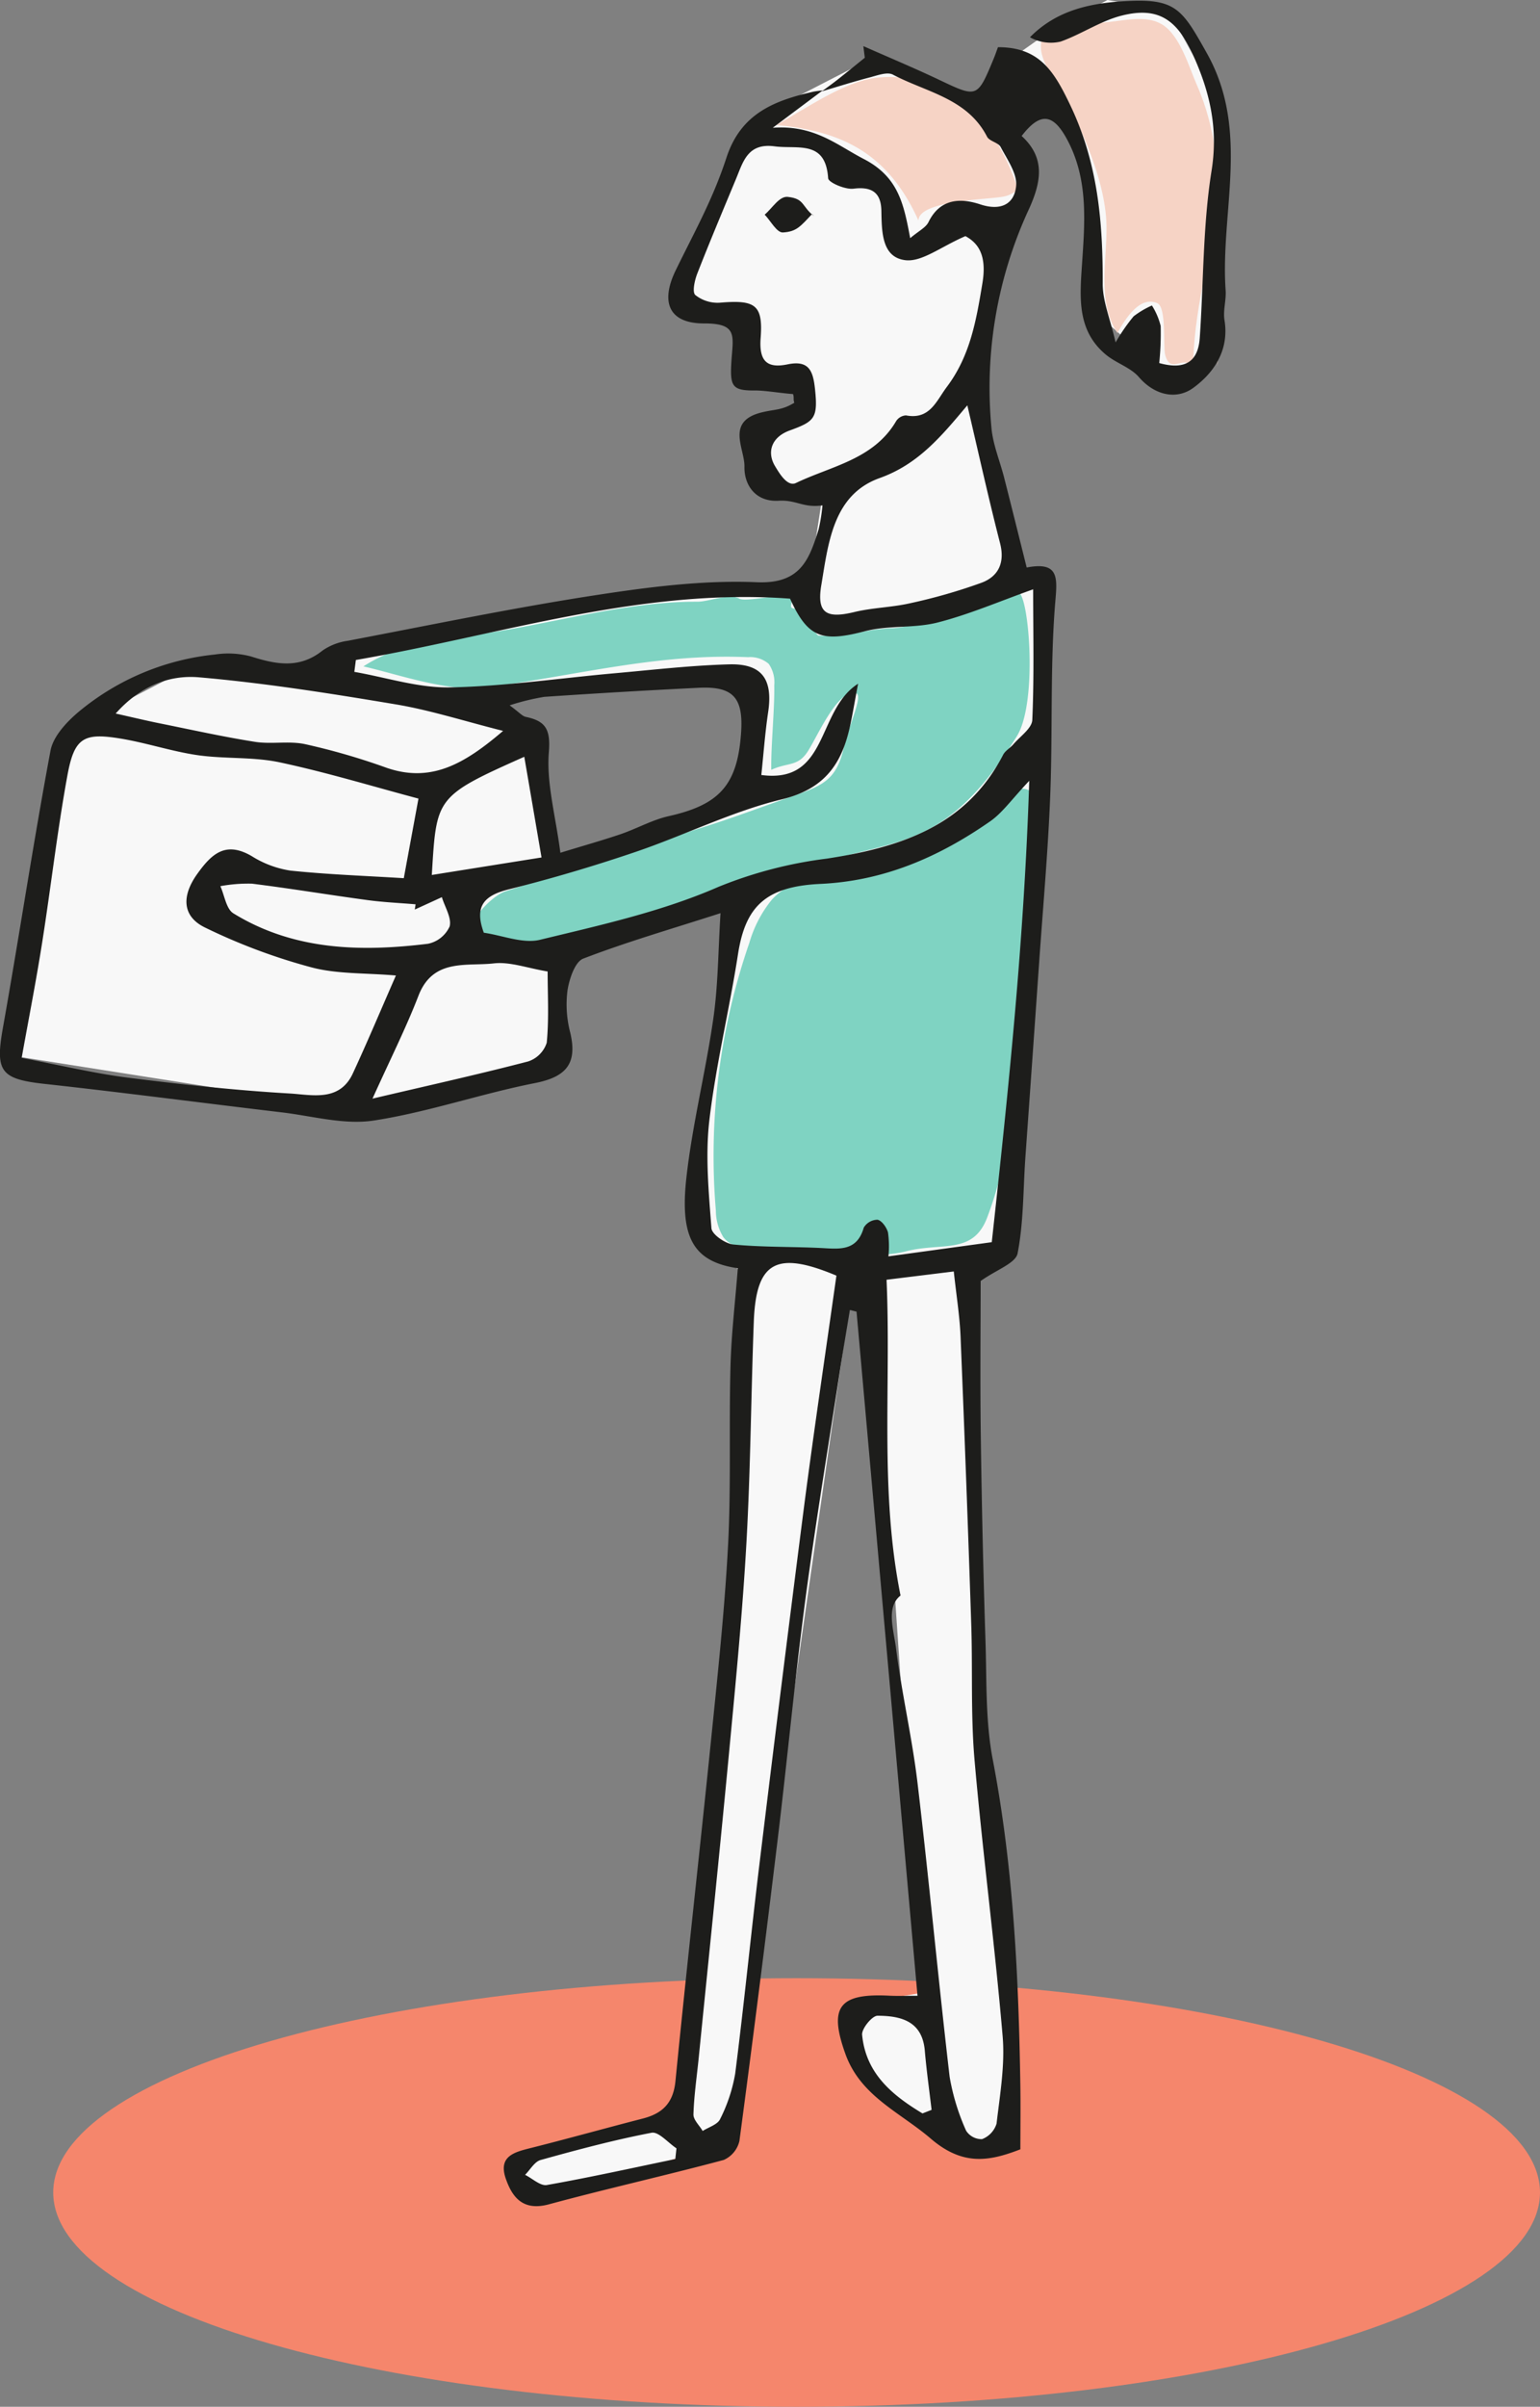 <svg xmlns="http://www.w3.org/2000/svg" width="223.169" height="348.648" viewBox="0 0 223.169 348.648">
  <rect x="0" y="0" width="223.169" height="348.648" fill="#808080" stroke="none"/>
  <g id="Group_140" data-name="Group 140" transform="translate(-8.069 -3.853)">
    <g id="Sirkel" transform="translate(15.783 290.415)">
      <path id="Path_751" data-name="Path 751" d="M232.421,365.435c0,17.147-48.23,31.043-107.729,31.043s-107.726-13.9-107.726-31.043,48.23-31.043,107.726-31.043,107.729,13.9,107.729,31.043" transform="translate(-16.967 -334.392)" fill="#f5866c"/>
    </g>
    <g id="Hvitt_fyll" data-name="Hvitt fyll" transform="translate(10.187 3.853)">
      <path id="Path_752" data-name="Path 752" d="M180.8,58.437l3.075-5L185.8,20,177.724,5.39l-8.841-1.538-8.457,4.613-6.535,4.613L151.2,19.613l-16.529-7.3-12.685,6.535-6.919,6.535-8.457,21.526,8.841,1.922,1.538,9.226,7.3,1.538-.769,5-5.954,2.879,2.691,7.3,7.492-.188-2.306,14.991-34.6,1.538L55.1,98.8l-2.691,3.075L38.573,99.183,18.584,109.562l-8.072,47.281,48.818,7.688,28.445-6.15,2.306-16.529,3.46-14.223-5,1.922L85.085,111.1l-6.919-6.919,36.518-1.922,3.844,8.457-3.844,9.226L82.009,131.088,84.7,142.236l31.9-9.226-8.072,47.665,5.766,6.15,2.691,2.306-8.841,123.391-5.382-.769-19.6,4.613.384,4.613,4.228,1.153,24.217-7.3,3.46-10.379,16.529-114.935,3.075.769,6.919,102.25-9.226,1.538v6.15l4.613,8.457,12.685,6.535,5-1.538-3.46-41.9-2.306-28.83.384-56.891,5.382-2.306,3.075-67.269,1.153-29.6h-3.46l-6.15-28.061,5-21.526,2.691-8.841-3.844-5.382,6.535-5.766,5,8.457,3.075,24.217,6.535,5.766Z" transform="translate(-10.512 -3.853)" fill="#f8f8f8"/>
    </g>
    <g id="Illustrasjon" transform="translate(8.069 3.949)">
      <path id="Path_753" data-name="Path 753" d="M151.225,147.56c-5.414.558-11.627-.027-15.462,4.187a17.691,17.691,0,0,0-3.226,6.2,94.477,94.477,0,0,0-4.859,38.807,7.366,7.366,0,0,0,1.071,3.827c1.169,1.561,3.248,1.757,5.091,1.834q7.864.325,15.727.645a17.547,17.547,0,0,0,5.431-.342c5.283-1.467,9.893.561,11.988-4.938,5.053-13.241,6.507-35.353,7.311-49.67.353-6.3,1.784-15.31-4.861-11.593-5.78,3.23-11.524,10.358-18.21,11.047" transform="translate(-23.938 -21.483)" fill="#7fd3c2"/>
      <path id="Path_754" data-name="Path 754" d="M131.378,105.179c-1.354-.068.212-1.11-1.009-1.73-.986-.5-6.093.818-7.064.288-1.522-.828-4.37.436-6.081.433-10.866-.022-21.34,3.353-32.118,4.757-5.711.744-11.39,1.441-16.289,4.612,5.578,1.3,12.356,3.781,18.019,3.027,13.013-1.727,24.608-4.93,37.713-4.359a4.109,4.109,0,0,1,3,.967,4.673,4.673,0,0,1,.805,3.1c.068,3.4-.5,8.857-.433,12.253,2.434-1.129,3.865-.407,5.334-2.74s4.33-9.008,6.919-8.36c1.153.288-1.078,4.727-1.73,7.784-1.079,5.054-3.358,5.688-8.072,7.352-4.9,1.73-8.675,3.164-13.406,4.613l-27.533,8.937c-2.156.66-6.418,5.284-4.245,6.2C96.494,157.072,121,145.4,139.45,140.784c9.227-2.307,15.424-3.171,24.073-17.154,2.988-4.829,1.771-19.966.288-20.757-2.162-1.153-13.257,4.91-18.157,5.121-5.556.245-5.407,1.366-10.961,1.078" transform="translate(-16.151 -17.104)" fill="#7fd3c2"/>
      <path id="Path_755" data-name="Path 755" d="M207.665,57.393c-1.225-13.657,2.674-27.956-2.988-40.766-1.128-2.552-2.444-7.218-5.043-8.8-2.955-1.795-7.034.023-10.648-.235-2.167-.156-4.7-.191-6.089,1.24-1.6,1.647-.653,4.129.518,6.019,3.808,6.153,8.022,15.141,8.147,22.094.092,5.086-1.4,11.17,1.586,15.568,1.195-2.159,3.265-5.4,5.766-4.324,1.385.595.815,6.2,1.153,7.5.853,3.222,3.182-.772,4.031,2.45.068-9.536,2.484-14.977,3.032-24.505" transform="translate(-31.216 -4.372)" fill="#f6d3c5"/>
      <path id="Path_756" data-name="Path 756" d="M157.568,17.05a16.794,16.794,0,0,0-4.469-.289c-4.939.235-10.763,4.44-15.28,6.919,9.223.848,16.121,3.853,20.614,13.838.023-2.9,9.921-3.027,12.253-3.459,2.078-.379,1.986-1.748,2.595.288-4.18-13.982-11.526-15.676-15.622-16.733" transform="translate(-25.332 -5.663)" fill="#f6d3c5"/>
      <path id="Path_757" data-name="Path 757" d="M127.162,17.107c.747-.554,1.511-1.095,2.245-1.674,1.338-1.052,2.658-2.13,3.985-3.2-.07-.56-.141-1.123-.209-1.685,3.66,1.623,7.365,3.166,10.983,4.884,5.5,2.614,5.528,2.649,7.862-2.966.272-.655.5-1.329.661-1.761,6.052-.016,8.164,3.544,10.513,8.477,3.99,8.382,4.694,16.91,4.666,25.83-.005,2.457,1.049,4.922,1.867,8.461a27.054,27.054,0,0,1,2.612-3.781A12.932,12.932,0,0,1,175,48.123a10.054,10.054,0,0,1,1.269,2.968,41.662,41.662,0,0,1-.21,5.371c3.974,1.1,5.651-.407,5.876-3.675.557-8.069.438-16.235,1.707-24.185.989-6.194-.266-11.483-2.74-16.9-2.3-5.044-5.045-6.9-10.292-5.572-3.066.775-5.824,2.694-8.841,3.764a6.18,6.18,0,0,1-4.443-.63c3.848-3.908,8.68-4.919,13.648-5.223,7.5-.457,8.37,1.1,11.974,7.511,6.327,11.247,1.941,22.939,2.734,34.383.1,1.424-.394,2.914-.168,4.3.72,4.369-1.547,7.664-4.55,9.841-2.351,1.7-5.5,1.139-7.849-1.579-1.215-1.405-3.3-2.019-4.78-3.248-4.239-3.522-3.783-8.33-3.465-13.14.4-5.979.916-11.991-1.957-17.643-2.1-4.142-4.014-4.512-6.792-.9,3.457,3.166,2.867,6.626,1.033,10.645a61.536,61.536,0,0,0-5.405,31.685c.228,2.433,1.234,4.789,1.842,7.189,1.077,4.22,2.123,8.447,3.261,12.994,5.091-.981,4.365,1.907,4.071,5.87-.668,9.009-.3,18.092-.658,27.135-.317,8.037-1.04,16.057-1.6,24.082q-.995,14.228-2.008,28.442c-.321,4.62-.245,9.314-1.123,13.825-.277,1.427-3.06,2.368-5.354,4,0,6.794-.087,14.64.022,22.482q.2,14.883.682,29.76c.182,5.7-.019,11.524,1.049,17.079,3,15.605,3.748,31.35,4,47.156.046,3.063.005,6.126.005,9.308-4.591,1.786-8.384,2.4-12.986-1.546-4.467-3.835-10.173-6.137-12.374-12.277-2.435-6.787-.935-8.808,6.387-8.428,1.161.057,2.327.008,4.063.008q-4.428-49.695-8.833-99.1c-.323-.081-.644-.163-.964-.242-.509,3.082-1.039,6.161-1.515,9.249-1.677,10.948-3.506,21.878-4.956,32.858-1.512,11.426-2.585,22.912-3.966,34.359q-2.649,21.962-5.568,43.893a3.994,3.994,0,0,1-2.271,2.766c-8.415,2.253-16.925,4.153-25.336,6.428-3.67.989-5.273-.881-6.257-3.724-1.141-3.307,1.329-3.854,3.74-4.46,5.386-1.357,10.738-2.854,16.119-4.24,2.857-.736,4.419-2.242,4.732-5.432,1.617-16.424,3.473-32.824,5.142-49.245.957-9.447,1.981-18.9,2.481-28.382.451-8.607.12-17.255.351-25.879.125-4.77.7-9.529,1.062-14.234-6.335-.951-8.425-4.283-7.46-13.048.862-7.8,2.824-15.465,3.927-23.243.687-4.849.687-9.79,1.027-15.149-7.23,2.327-13.662,4.186-19.891,6.583-1.209.465-2.025,2.951-2.286,4.62a16.12,16.12,0,0,0,.392,6.077c1.085,4.528-.587,6.447-5.124,7.338-7.836,1.541-15.47,4.215-23.343,5.422-4.284.658-8.888-.657-13.336-1.185-11.453-1.356-22.887-2.864-34.35-4.122-6.4-.7-7.181-1.8-6.058-8.1,2.383-13.377,4.4-26.823,6.9-40.172.381-2.041,2.275-4.088,3.973-5.539a36.656,36.656,0,0,1,19.834-8.388,12.8,12.8,0,0,1,5.278.289c3.645,1.163,7.028,1.794,10.352-.878a8.449,8.449,0,0,1,3.639-1.4c11.9-2.267,23.778-4.737,35.75-6.583,7.778-1.2,15.733-2.232,23.547-1.9,6.308.271,7.582-3.289,8.942-7.673a24.49,24.49,0,0,0,.554-3.457c-2.856.386-3.737-.829-6.373-.676-3.326.19-4.988-2.272-4.933-4.933.055-2.642-2.8-6.6,2.569-7.881,1.962-.468,2.85-.283,4.66-1.382-.191-.508,0-.754-.194-1.262-1.362-.073-4.069-.522-5.392-.512-3.25.026-3.736-.459-3.558-3.786.215-4.037,1.147-5.939-3.949-5.93-5.068.008-6.344-3.058-4.115-7.653,2.7-5.558,5.352-10.194,7.376-16.37,2.106-6.443,7-8.27,12.63-9.556a12.992,12.992,0,0,1,1.307-.171l-7.227,5.405c6.023-.435,9.317,2.525,13.19,4.528,5.039,2.611,5.791,6.547,6.723,11.466,1.223-1.041,2.264-1.528,2.655-2.332,1.674-3.43,4.648-3.506,7.488-2.565,3,.992,4.949-.036,5.208-2.655.173-1.8-1.288-3.835-2.237-5.645-.351-.666-1.637-.84-1.979-1.506-2.862-5.569-8.822-6.433-13.635-8.985-.824-.438-2.257.111-3.359.4-2.337.606-4.645,1.346-6.963,2.027M151.79,183.813c2.427-22.109,4.7-43.874,5.433-66.836-2.533,2.668-3.865,4.617-5.675,5.878-7.373,5.131-15.334,8.627-24.569,9.054-8.029.369-10.9,3.343-11.964,10.183-1.244,8.044-3.2,15.994-4.15,24.064-.6,5.139-.092,10.436.3,15.632.071.9,2.023,2.251,3.2,2.362,4.167.4,8.379.3,12.57.5,2.655.125,5.3.584,6.305-2.943a2.335,2.335,0,0,1,2-1.147c.624.13,1.3,1.1,1.51,1.826a14.49,14.49,0,0,1,.066,3.479l14.966-2.052M65.446,145.179c-4.48-.386-8.545-.187-12.29-1.19a85.514,85.514,0,0,1-15.4-5.77c-3.308-1.619-3.373-4.571-1.115-7.735,2.12-2.97,4.134-4.794,7.9-2.6a14.644,14.644,0,0,0,5.607,2.1c5.493.573,11.029.763,16.437,1.1.766-4.172,1.4-7.588,2.126-11.531-6.667-1.772-13.317-3.805-20.1-5.249-3.873-.824-7.987-.476-11.934-1.046-3.724-.544-7.343-1.769-11.059-2.386-5.455-.911-6.784-.153-7.795,5.4-1.463,8.023-2.383,16.144-3.655,24.2C13.3,146,12.217,151.493,11.209,157.11c5.655,1.076,10.471,2.239,15.358,2.862,7.805.992,15.646,1.845,23.5,2.3,3.185.182,7.2,1.258,9.132-2.905,2.125-4.588,4.082-9.257,6.246-14.188m-5.806-45.7c-.073.571-.149,1.144-.222,1.717,4.617.8,9.249,2.335,13.85,2.248,7.974-.155,15.929-1.34,23.895-2.049,5.522-.492,11.045-1.138,16.579-1.288,4.77-.13,6.349,2.167,5.645,6.911-.459,3.088-.682,6.216-.992,9.116,9.817,1.31,7.963-9.352,14.026-13.225-.554,2.906-.843,4.743-1.261,6.547-1.237,5.316-3.805,8.752-9.773,10.2-7.262,1.761-14.106,5.207-21.229,7.626-6.042,2.052-12.184,3.873-18.375,5.419-3.591.9-5.007,2.46-3.6,6.281,2.734.394,5.664,1.626,8.148,1.022,8.729-2.115,17.647-4.082,25.814-7.648a61.864,61.864,0,0,1,15.737-4.107c10.618-1.636,20.182-4.65,25.558-15.043.307-.6,1.022-.976,1.479-1.515.981-1.152,2.69-2.31,2.745-3.528.28-6.242.127-12.51.127-18.926-4.816,1.712-9.221,3.623-13.815,4.8-3.408.878-7.166.383-10.572,1.273-6.219,1.619-8.259.956-10.845-4.719-21.625-1.612-42.033,5.281-62.915,8.882m76.9,89.775c.674,15.378-1.027,30.516,2.027,45.754-2.141,1.693-.992,4.947-.642,7.711.824,6.5,2.327,12.91,3.1,19.411,1.683,14.184,3,28.409,4.658,42.6a32.31,32.31,0,0,0,2.387,7.8,2.666,2.666,0,0,0,2.31,1.223,3.521,3.521,0,0,0,2.1-2.237c.494-4.213,1.239-8.5.883-12.682-1.138-13.353-2.908-26.648-4.071-40-.568-6.531-.261-13.135-.48-19.7q-.689-20.808-1.544-41.61c-.125-3.006-.612-6-.984-9.465l-9.738,1.2M147.977,38.073c-3.579,1.538-6.308,3.783-8.724,3.484-3.422-.424-3.4-4.148-3.46-7.167-.049-2.568-1.323-3.53-4.036-3.188-1.2.153-3.636-.894-3.677-1.514-.367-5.6-4.411-4.177-7.76-4.621-3.9-.518-4.555,2.215-5.6,4.738-1.9,4.568-3.819,9.124-5.618,13.727-.373.968-.74,2.653-.272,3.071a5.169,5.169,0,0,0,3.542,1.115c5.12-.435,6.291.258,5.927,5.1-.25,3.3.854,4.462,3.9,3.832,3.073-.636,3.685.9,3.971,3.528.465,4.31-.079,4.74-3.672,6.053-2.7.987-3.31,3.2-2.1,5.185.555.91,1.748,3.022,3.014,2.419,5.132-2.465,11.279-3.411,14.529-8.977a1.814,1.814,0,0,1,1.421-.815c3.46.655,4.379-2.079,5.933-4.148,3.365-4.479,4.248-9.6,5.142-15.013.677-4.088-.647-5.822-2.46-6.806m-18.7,150.58c-8.727-3.666-11.646-2.008-11.972,6.681-.4,10.657-.467,21.326-1.065,31.972-.565,10.07-1.544,20.117-2.492,30.16-1.4,14.823-2.937,29.633-4.419,44.447-.274,2.745-.685,5.487-.769,8.238-.024.788.867,1.606,1.337,2.408.87-.557,2.159-.924,2.525-1.716a23.271,23.271,0,0,0,2.185-6.577c1.294-10.132,2.291-20.3,3.525-30.44q3.131-25.8,6.439-51.584c1.459-11.241,3.139-22.452,4.707-33.59m-40-61.256c3.642-1.115,6.234-1.841,8.781-2.71,2.326-.8,4.533-2.057,6.909-2.592,7.34-1.642,9.953-4.49,10.49-12.011.37-5.15-1.133-6.83-6.131-6.585q-11.194.55-22.381,1.313a33.738,33.738,0,0,0-5.02,1.231c1.413,1.035,1.827,1.562,2.327,1.669,2.9.609,3.62,1.8,3.353,5.137-.359,4.481.959,9.1,1.671,14.548m58.968-64.812c-3.743,4.467-7.107,8.539-12.7,10.534-6.773,2.416-7.441,9.452-8.457,15.518-.685,4.09.763,4.862,4.783,3.892,2.653-.644,5.452-.668,8.116-1.283a80.1,80.1,0,0,0,10.346-2.973c2.422-.916,3.381-2.895,2.664-5.7-1.628-6.322-3.036-12.7-4.748-19.989m-67.274,47.16c-5.713-1.441-10.586-3.014-15.584-3.848-9.458-1.582-18.959-3.088-28.507-3.917-4.172-.362-8.431,1.176-12.051,5.251,2.593.582,4.381,1.013,6.186,1.38,4.663.938,9.314,1.979,14.007,2.72,2.381.373,4.928-.168,7.262.337a96.758,96.758,0,0,1,11.7,3.386c6.587,2.321,11.458-.587,16.989-5.31M62.046,163.016c8.292-1.946,15.453-3.534,22.553-5.385a4.215,4.215,0,0,0,2.7-2.712c.337-3.436.131-6.925.131-10.319-2.988-.5-5.463-1.441-7.8-1.175-3.986.449-8.819-.76-10.919,4.686-1.808,4.68-4.08,9.184-6.659,14.9m6.128-27.384c.036-.253.076-.509.114-.759-2.346-.2-4.7-.3-7.028-.62-5.575-.753-11.124-1.679-16.706-2.373a22.3,22.3,0,0,0-4.558.364c.606,1.343.844,3.294,1.886,3.936,8.741,5.373,18.411,5.607,28.205,4.408a4.417,4.417,0,0,0,3.139-2.52c.307-1.241-.7-2.807-1.131-4.232q-1.957.9-3.922,1.795m2.466-5.009q8.458-1.35,15.9-2.536c-.924-5.386-1.7-9.936-2.5-14.584-12.929,5.751-12.714,5.9-13.4,17.12M105.93,316.63l.169-1.554c-1.213-.8-2.588-2.452-3.609-2.256-5.417,1.038-10.763,2.467-16.082,3.949-.881.247-1.506,1.411-2.247,2.147,1.057.525,2.223,1.645,3.161,1.476,6.232-1.1,12.412-2.476,18.608-3.761m35.821-6.611c.44-.171.878-.345,1.319-.516-.335-2.859-.737-5.713-.984-8.58-.369-4.322-3.522-5.041-6.852-5.055-.783,0-2.316,1.875-2.232,2.766.541,5.637,4.4,8.76,8.748,11.385" transform="translate(-8.069 -3.964)" fill="#1d1d1b"/>
      <path id="Path_758" data-name="Path 758" d="M142.752,39.242c-1.7,1.794-2.239,2.538-4.209,2.661-.9.055-1.772-1.664-2.655-2.582,1.1-.919,2.106-2.7,3.343-2.571,2.477.254,2,1.391,3.808,2.788" transform="translate(-25.075 -8.325)" fill="#1d1d1b"/>
    </g>
  </g>
</svg>
